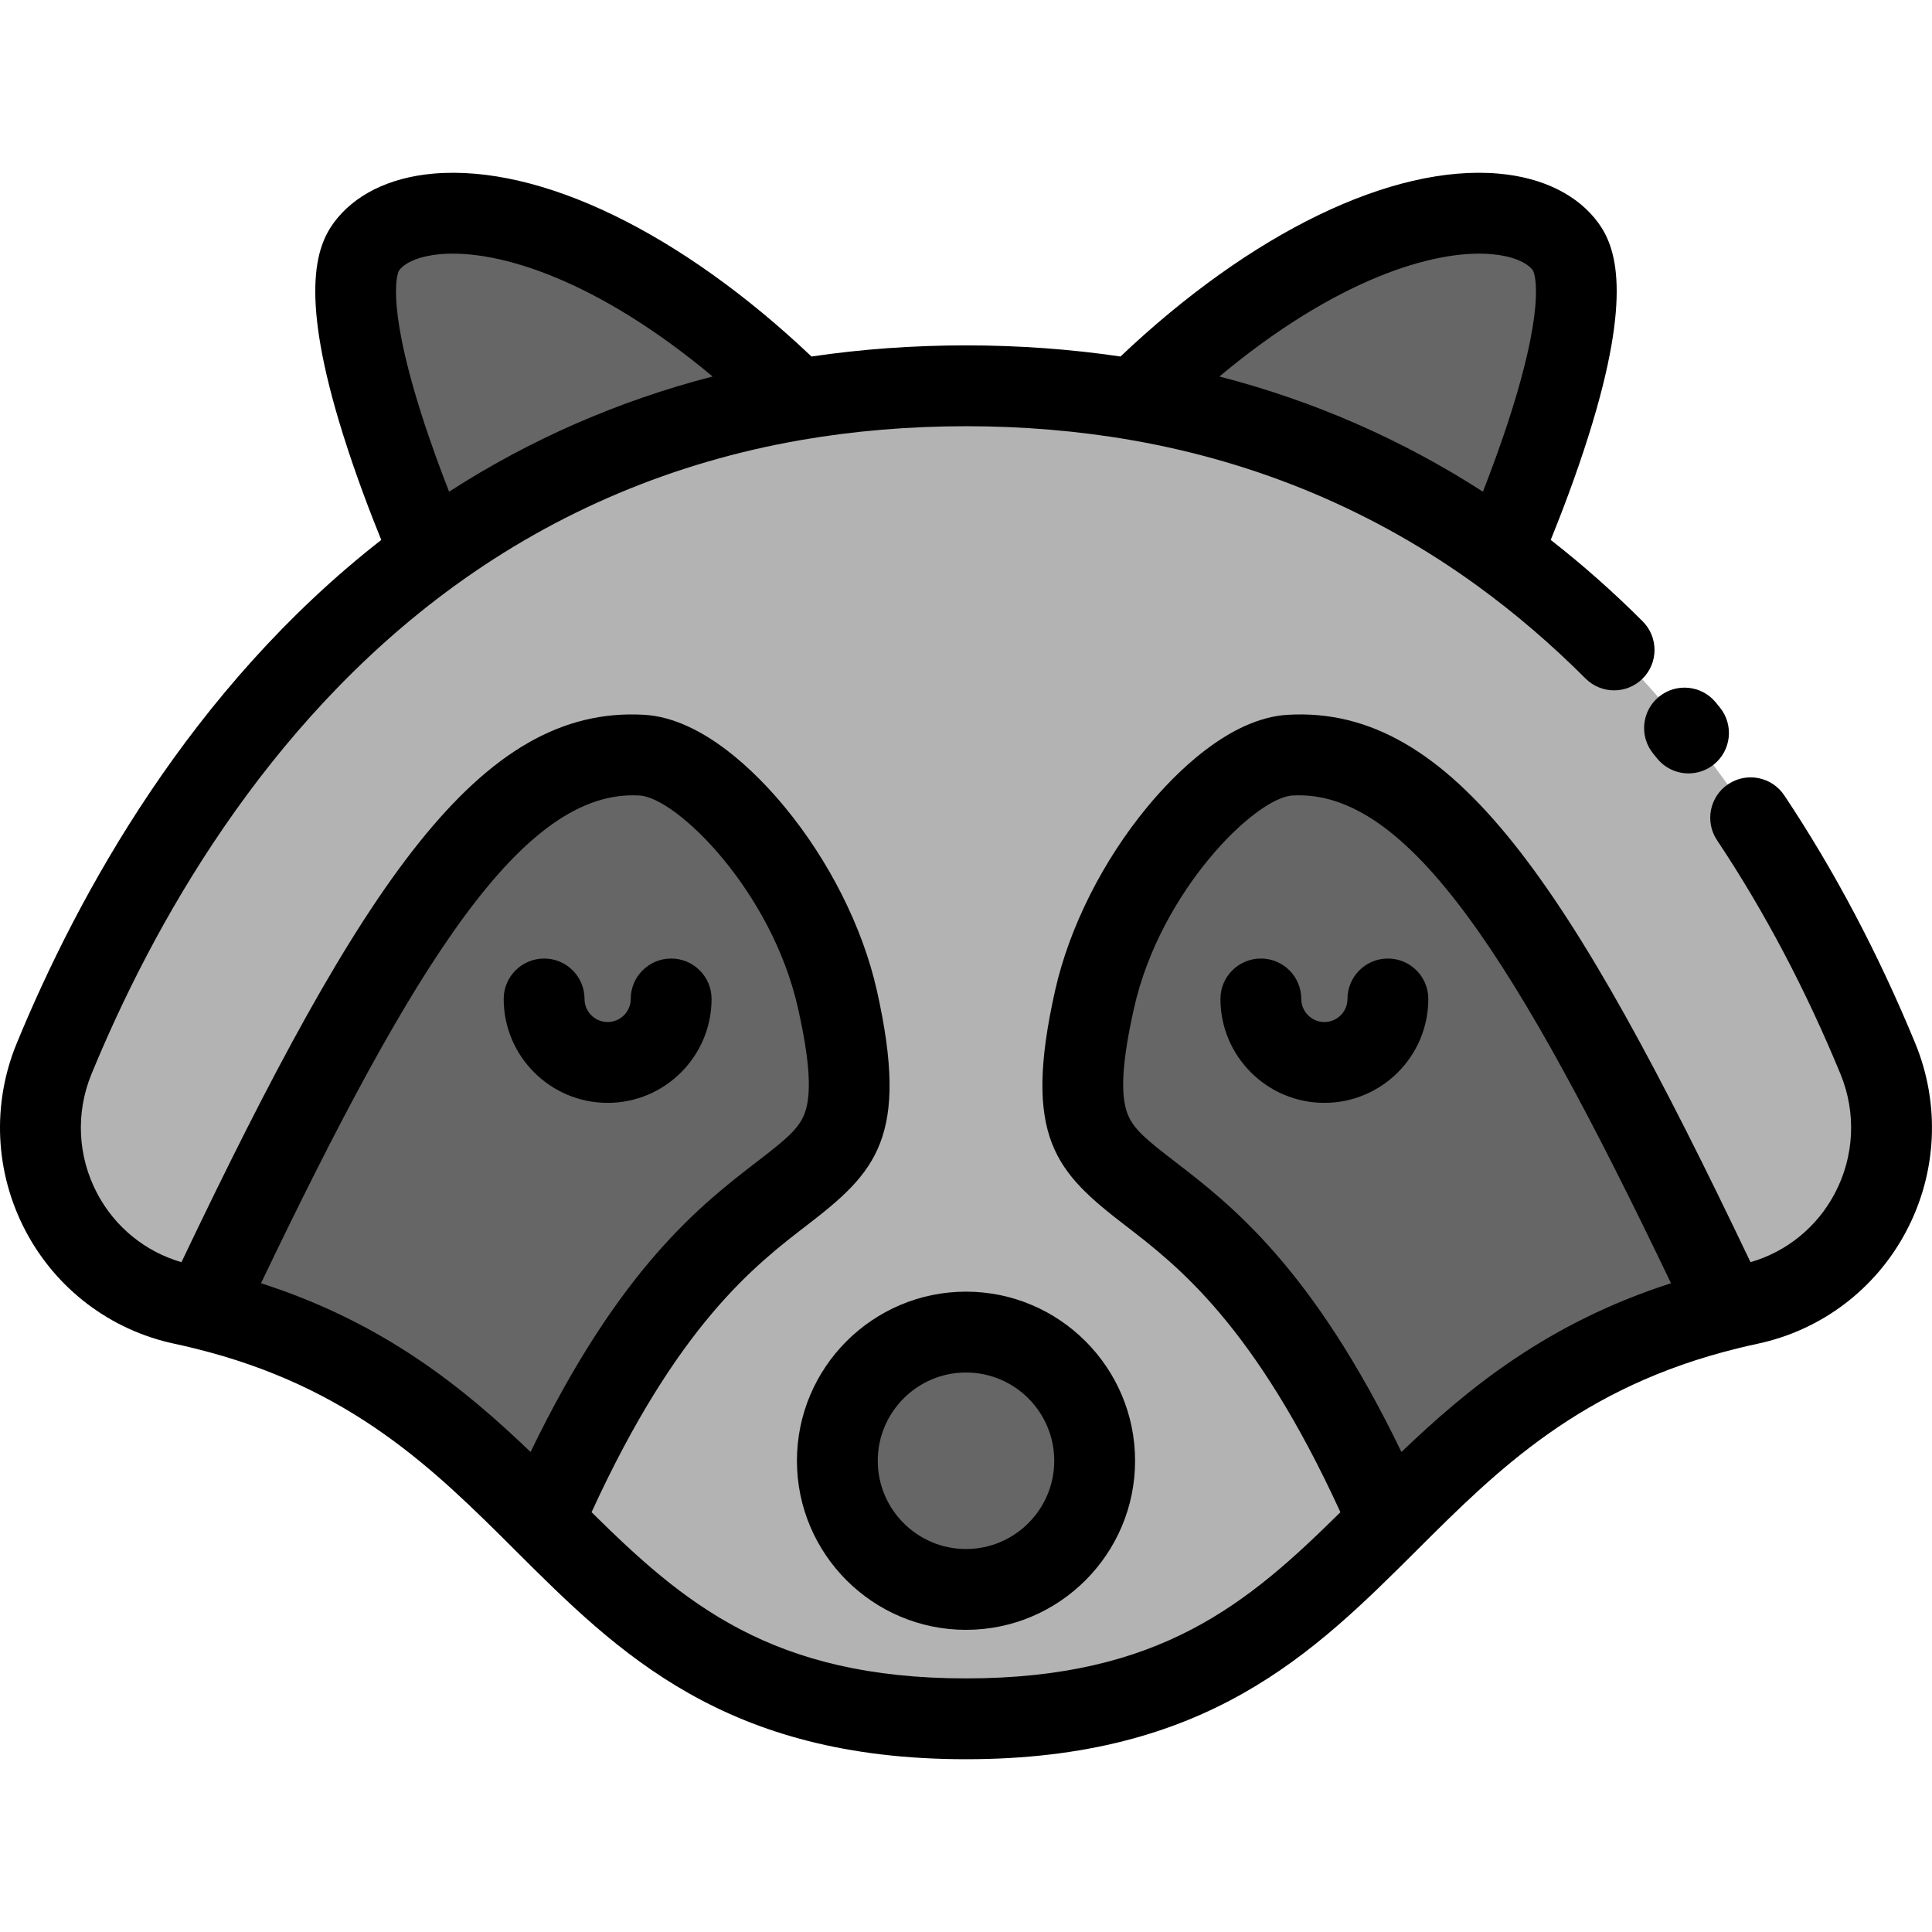 <?xml version="1.0" encoding="iso-8859-1"?>
<!-- Generator: Adobe Illustrator 19.0.0, SVG Export Plug-In . SVG Version: 6.00 Build 0)  -->
<svg version="1.1" id="Layer_1" xmlns="http://www.w3.org/2000/svg" xmlns:xlink="http://www.w3.org/1999/xlink" x="0px" y="0px"
	 viewBox="0 0 512 512" style="enable-background:new 0 0 512 512;" xml:space="preserve">
<path style="fill:#B3B3B3;" d="M497.661,280.563c11.343,27.571-4.927,58.838-34.084,65.061c-1.907,0.407-3.781,0.836-5.624,1.296
	c-49.573-104.886-78.708-148.996-116.048-146.8c-16.999,0.985-44.474,32.059-51.811,64.611
	c-15.317,68.028,27.4,22.473,77.936,138.392c-27.036,26.95-52.432,52.379-112.031,52.379s-84.995-25.429-112.031-52.379
	c50.537-115.919,93.254-70.363,77.936-138.392c-7.337-32.552-34.812-63.626-51.811-64.611c-37.34-2.196-66.475,41.914-116.048,146.8
	c-1.842-0.461-3.717-0.889-5.624-1.296c-29.157-6.223-45.427-37.49-34.084-65.061c17.138-41.635,47.827-96.21,99.809-133.957
	c26.275-19.088,58.002-33.88,96.167-40.521c14.31-2.496,29.521-3.845,45.684-3.845s31.374,1.35,45.684,3.845
	c38.165,6.641,69.892,21.434,96.167,40.521C449.835,184.353,480.523,238.928,497.661,280.563z M290.095,387.12
	c0-18.831-15.264-34.105-34.094-34.105s-34.094,15.275-34.094,34.105c0,18.831,15.264,34.094,34.094,34.094
	S290.095,405.951,290.095,387.12z"/>
<g>
	<path style="fill:#666666;" d="M414.948,65.424c11.761,16.271-17.095,81.182-17.095,81.182
		c-26.275-19.088-58.002-33.88-96.167-40.521l0.279-1.585C356.667,51.328,403.186,49.153,414.948,65.424z"/>
	<path style="fill:#666666;" d="M457.954,346.92c-44.367,10.872-67.696,34.052-89.922,56.203
		c-50.537-115.919-93.254-70.363-77.936-138.392c7.337-32.552,34.812-63.626,51.811-64.611
		C379.246,197.924,408.381,242.034,457.954,346.92z"/>
	<path style="fill:#666666;" d="M256.001,353.015c18.831,0,34.094,15.275,34.094,34.105c0,18.831-15.264,34.094-34.094,34.094
		s-34.094-15.264-34.094-34.094C221.906,368.29,237.17,353.015,256.001,353.015z"/>
	<path style="fill:#666666;" d="M221.906,264.732c15.317,68.028-27.4,22.473-77.936,138.392
		c-22.226-22.151-45.556-45.331-89.922-56.203c49.573-104.886,78.708-148.996,116.048-146.8
		C187.094,201.106,214.569,232.18,221.906,264.732z"/>
	<path style="fill:#666666;" d="M210.038,104.499l0.278,1.585c-38.165,6.641-69.892,21.434-96.167,40.521
		c0,0-28.857-64.911-17.095-81.182S155.335,51.328,210.038,104.499z"/>
</g>
<path d="M4.434,276.487c-6.649,16.158-5.787,34.293,2.361,49.751c8.097,15.361,22.454,26.245,39.393,29.861
	c1.887,0.402,3.605,0.798,5.302,1.222c0.013,0.003,0.027,0.008,0.04,0.011c41.541,10.188,63.572,32.144,84.877,53.376l0.153,0.153
	c27.298,27.212,55.527,55.352,119.44,55.352s92.141-28.14,119.44-55.352l0.152-0.152c21.299-21.226,43.323-43.176,84.885-53.378
	c0.007-0.002,0.015-0.004,0.021-0.005c0.017-0.004,0.033-0.009,0.05-0.013c1.652-0.413,3.373-0.81,5.264-1.214
	c16.938-3.615,31.296-14.499,39.392-29.86c8.148-15.46,9.009-33.593,2.36-49.754c-9.751-23.688-21.428-45.797-34.709-65.709
	c-3.282-4.921-9.932-6.247-14.855-2.968c-4.922,3.282-6.25,9.933-2.968,14.855c12.498,18.739,23.508,39.592,32.721,61.974
	c4.224,10.267,3.677,21.789-1.501,31.613c-4.71,8.937-12.764,15.465-22.345,18.24c-47.825-100.311-78.989-147.598-122.623-145.065
	c-15.537,0.901-29.948,15.629-37.157,24.328c-11.806,14.248-20.731,31.97-24.484,48.625c-8.818,39.163,0.312,48.326,18.593,62.389
	c13.749,10.576,34.235,26.357,56.99,75.979c-24.426,24.135-47.726,44.044-99.227,44.044s-74.801-19.909-99.227-44.044
	c22.754-49.622,43.24-65.403,56.99-75.979c18.281-14.063,27.411-23.227,18.592-62.392c-3.753-16.651-12.677-34.373-24.484-48.621
	c-7.208-8.699-21.62-23.427-37.147-24.327c-43.645-2.536-74.808,44.751-122.633,145.064c-9.581-2.775-17.634-9.306-22.344-18.242
	c-5.178-9.823-5.725-21.346-1.502-31.611c15.941-38.725,45.569-92.604,96.199-129.367c27.238-19.788,58.093-32.786,91.712-38.635
	c14.023-2.445,28.774-3.686,43.844-3.686s29.821,1.24,43.848,3.686c33.615,5.85,64.47,18.848,91.71,38.636
	c9.956,7.23,19.586,15.484,28.619,24.533c2.092,2.095,4.836,3.144,7.58,3.144c2.738,0,5.477-1.044,7.568-3.131
	c4.187-4.18,4.192-10.961,0.013-15.148c-7.758-7.772-15.935-15.002-24.378-21.589c2.705-6.646,6.622-16.798,10.068-27.753
	c11.743-37.336,7.108-49.945,2.601-56.181c-5.389-7.454-14.79-12.12-26.474-13.138c-28.297-2.472-65.57,15.617-100.212,48.469
	c-13.235-1.956-26.972-2.953-40.942-2.953s-27.709,0.997-40.942,2.953c-34.642-32.851-71.92-50.933-100.212-48.469
	c-11.684,1.017-21.085,5.683-26.474,13.138c-4.507,6.236-9.143,18.846,2.601,56.181c3.447,10.959,7.365,21.113,10.07,27.76
	C50.52,182.509,20.709,236.949,4.434,276.487z M311.301,307.787c-7.348-5.652-10.95-8.552-12.516-12.661
	c-1.953-5.122-1.392-14.033,1.761-28.039c6.981-30.968,32.081-55.699,41.991-56.274c30.734-1.778,59.417,43.905,100.296,129.256
	c-32.531,10.464-53.67,27.687-71.438,44.722C347.733,335.836,326.057,319.138,311.301,307.787z M169.475,210.815
	c9.901,0.573,35.002,25.305,41.981,56.269c3.155,14.009,3.715,22.919,1.762,28.043c-1.566,4.109-5.168,7.008-12.516,12.661
	c-14.756,11.351-36.433,28.049-60.095,77.005c-17.772-17.042-38.916-34.269-71.437-44.725
	C110.05,254.715,138.739,209.002,169.475,210.815z M395.296,67.353c5.231,0.456,9.333,2.08,10.952,4.32
	c0.041,0.065,3.948,6.89-5.8,37.686c-2.452,7.745-5.184,15.134-7.459,20.943c-21.518-13.872-44.903-24.09-69.83-30.528
	C353.75,74.194,379.913,66.025,395.296,67.353z M105.735,71.7c1.638-2.265,5.738-3.89,10.971-4.347
	c15.384-1.334,41.547,6.839,72.137,32.421c-24.929,6.439-48.313,16.656-69.83,30.528c-2.274-5.81-5.008-13.199-7.459-20.944
	C101.805,78.563,105.712,71.738,105.735,71.7z"/>
<path d="M211.195,387.122c0,24.705,20.1,44.805,44.806,44.805s44.806-20.1,44.806-44.805c0-24.712-20.1-44.818-44.806-44.818
	S211.195,362.408,211.195,387.122z M256.001,363.727c12.893,0,23.383,10.495,23.383,23.395c0,12.892-10.49,23.382-23.383,23.382
	c-12.893,0-23.383-10.49-23.383-23.382C232.618,374.222,243.107,363.727,256.001,363.727z"/>
<path d="M161.022,292.271c15.191,0,27.55-12.353,27.55-27.539c0-5.915-4.796-10.711-10.711-10.711
	c-5.916,0-10.711,4.797-10.711,10.711c0,3.372-2.749,6.116-6.127,6.116c-3.372,0-6.116-2.744-6.116-6.116
	c0-5.915-4.796-10.711-10.711-10.711s-10.711,4.797-10.711,10.711C133.483,279.917,145.838,292.271,161.022,292.271z"/>
<path d="M439.133,200.968c2.117,2.626,5.218,3.991,8.347,3.991c2.359,0,4.733-0.775,6.714-2.37
	c4.606-3.713,5.332-10.455,1.62-15.062l-1.096-1.353c-3.737-4.586-10.484-5.272-15.07-1.537c-4.586,3.737-5.273,10.484-1.537,15.07
	L439.133,200.968z"/>
<path d="M378.518,264.732c0-5.915-4.796-10.711-10.711-10.711c-5.916,0-10.711,4.797-10.711,10.711c0,3.372-2.744,6.116-6.116,6.116
	c-3.378,0-6.127-2.744-6.127-6.116c0-5.915-4.796-10.711-10.711-10.711c-5.916,0-10.711,4.797-10.711,10.711
	c0,15.186,12.359,27.539,27.55,27.539C366.165,292.271,378.518,279.917,378.518,264.732z"/>
<g>
</g>
<g>
</g>
<g>
</g>
<g>
</g>
<g>
</g>
<g>
</g>
<g>
</g>
<g>
</g>
<g>
</g>
<g>
</g>
<g>
</g>
<g>
</g>
<g>
</g>
<g>
</g>
<g>
</g>
</svg>
